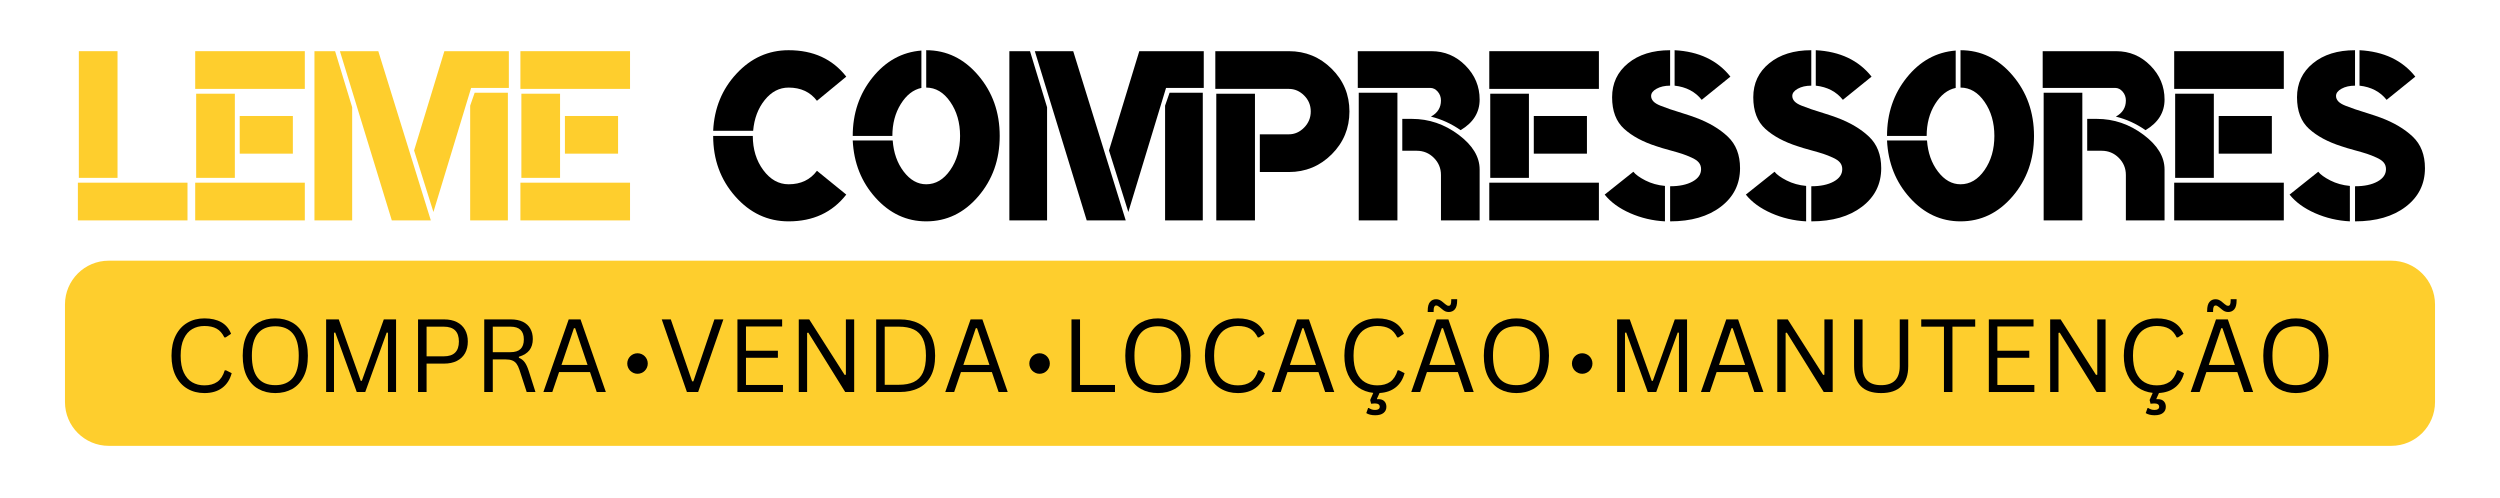 <svg xmlns="http://www.w3.org/2000/svg" xmlns:xlink="http://www.w3.org/1999/xlink" width="1080" zoomAndPan="magnify" viewBox="0 0 810 161.25" height="215" preserveAspectRatio="xMidYMid meet" version="1.0"><defs><g/><clipPath id="0286992a6a"><path d="M 21.051 84.461 L 788.949 84.461 L 788.949 144.453 L 21.051 144.453 Z M 21.051 84.461 " clip-rule="nonzero"/></clipPath><clipPath id="4fc4a55291"><path d="M 35.234 84.461 L 774.766 84.461 C 782.598 84.461 788.949 90.809 788.949 98.645 L 788.949 130.27 C 788.949 138.102 782.598 144.453 774.766 144.453 L 35.234 144.453 C 27.402 144.453 21.051 138.102 21.051 130.27 L 21.051 98.645 C 21.051 90.809 27.402 84.461 35.234 84.461 Z M 35.234 84.461 " clip-rule="nonzero"/></clipPath><clipPath id="78ffb3d291"><path d="M 203.23 114.457 L 209.879 114.457 L 209.879 121.105 L 203.23 121.105 Z M 203.23 114.457 " clip-rule="nonzero"/></clipPath><clipPath id="99b3247960"><path d="M 206.555 114.457 C 204.719 114.457 203.23 115.945 203.23 117.781 C 203.23 119.617 204.719 121.105 206.555 121.105 C 208.391 121.105 209.879 119.617 209.879 117.781 C 209.879 115.945 208.391 114.457 206.555 114.457 Z M 206.555 114.457 " clip-rule="nonzero"/></clipPath><clipPath id="f22aadde39"><path d="M 333.5 114.457 L 340.148 114.457 L 340.148 121.105 L 333.5 121.105 Z M 333.5 114.457 " clip-rule="nonzero"/></clipPath><clipPath id="714e191a5d"><path d="M 336.824 114.457 C 334.988 114.457 333.5 115.945 333.5 117.781 C 333.5 119.617 334.988 121.105 336.824 121.105 C 338.66 121.105 340.148 119.617 340.148 117.781 C 340.148 115.945 338.66 114.457 336.824 114.457 Z M 336.824 114.457 " clip-rule="nonzero"/></clipPath><clipPath id="925fdc19a8"><path d="M 509.309 114.457 L 515.957 114.457 L 515.957 121.105 L 509.309 121.105 Z M 509.309 114.457 " clip-rule="nonzero"/></clipPath><clipPath id="8c362715ed"><path d="M 512.633 114.457 C 510.797 114.457 509.309 115.945 509.309 117.781 C 509.309 119.617 510.797 121.105 512.633 121.105 C 514.469 121.105 515.957 119.617 515.957 117.781 C 515.957 115.945 514.469 114.457 512.633 114.457 Z M 512.633 114.457 " clip-rule="nonzero"/></clipPath></defs><g fill="#fece2d" fill-opacity="1"><g transform="translate(23.358, 71.409)"><g><path d="M 2.188 -13.781 L 2.188 -54.828 L 14.719 -54.828 L 14.719 -13.781 Z M 1.875 -12.219 L 37.391 -12.219 L 37.391 0 L 1.875 0 Z M 1.875 -12.219 "/></g></g></g><g fill="#fece2d" fill-opacity="1"><g transform="translate(61.37, 71.409)"><g><path d="M 2.188 -13.781 L 2.188 -41.047 L 14.719 -41.047 L 14.719 -13.781 Z M 16.297 -33.828 L 33.516 -33.828 L 33.516 -21.625 L 16.297 -21.625 Z M 1.875 -12.219 L 37.391 -12.219 L 37.391 0 L 1.875 0 Z M 1.875 -54.828 L 37.391 -54.828 L 37.391 -42.609 L 1.875 -42.609 Z M 1.875 -54.828 "/></g></g></g><g fill="#fece2d" fill-opacity="1"><g transform="translate(99.695, 71.409)"><g><path d="M 52.641 0 L 52.641 -37.172 L 54.094 -41.359 L 64.859 -41.359 L 64.859 0 Z M 22.875 -54.828 L 39.891 0 L 27.25 0 L 10.438 -54.828 Z M 2.188 0 L 2.188 -54.828 L 8.875 -54.828 L 14.406 -36.656 L 14.406 0 Z M 44.281 -54.828 L 65.172 -54.828 L 65.172 -42.922 L 52.953 -42.922 L 40.734 -2.719 L 34.469 -22.656 Z M 44.281 -54.828 "/></g></g></g><g fill="#fece2d" fill-opacity="1"><g transform="translate(166.739, 71.409)"><g><path d="M 2.188 -13.781 L 2.188 -41.047 L 14.719 -41.047 L 14.719 -13.781 Z M 16.297 -33.828 L 33.516 -33.828 L 33.516 -21.625 L 16.297 -21.625 Z M 1.875 -12.219 L 37.391 -12.219 L 37.391 0 L 1.875 0 Z M 1.875 -54.828 L 37.391 -54.828 L 37.391 -42.609 L 1.875 -42.609 Z M 1.875 -54.828 "/></g></g></g><g fill="#fece2d" fill-opacity="1"><g transform="translate(205.064, 71.409)"><g/></g></g><g fill="#000000" fill-opacity="1"><g transform="translate(230.128, 71.409)"><g><path d="M 13.781 -27.359 C 13.781 -23.047 14.91 -19.359 17.172 -16.297 C 19.441 -13.234 22.176 -11.703 25.375 -11.703 C 29.344 -11.703 32.406 -13.16 34.562 -16.078 L 44.062 -8.359 C 39.539 -2.578 33.312 0.312 25.375 0.312 C 18.625 0.312 12.863 -2.383 8.094 -7.781 C 3.32 -13.176 0.938 -19.703 0.938 -27.359 Z M 34.562 -38.75 C 32.406 -41.602 29.344 -43.031 25.375 -43.031 C 22.383 -43.031 19.805 -41.688 17.641 -39 C 15.484 -36.32 14.234 -33 13.891 -29.031 L 0.938 -29.031 C 1.289 -36.344 3.816 -42.52 8.516 -47.562 C 13.211 -52.613 18.832 -55.141 25.375 -55.141 C 33.383 -55.141 39.613 -52.285 44.062 -46.578 Z M 34.562 -38.75 "/></g></g></g><g fill="#000000" fill-opacity="1"><g transform="translate(275.345, 71.409)"><g><path d="M 23.188 -55.031 L 23.188 -42.922 C 20.539 -42.359 18.312 -40.613 16.5 -37.688 C 14.688 -34.77 13.781 -31.328 13.781 -27.359 L 0.938 -27.359 C 0.938 -34.672 3.078 -40.988 7.359 -46.312 C 11.641 -51.633 16.914 -54.539 23.188 -55.031 Z M 32.531 -16.297 C 34.656 -19.359 35.719 -23.047 35.719 -27.359 C 35.719 -31.672 34.656 -35.359 32.531 -38.422 C 30.406 -41.492 27.812 -43.031 24.75 -43.031 L 24.75 -55.141 C 31.363 -55.141 36.984 -52.422 41.609 -46.984 C 46.242 -41.555 48.562 -35.016 48.562 -27.359 C 48.562 -19.703 46.242 -13.176 41.609 -7.781 C 36.984 -2.383 31.363 0.312 24.75 0.312 C 18.414 0.312 12.953 -2.227 8.359 -7.312 C 3.766 -12.395 1.289 -18.594 0.938 -25.906 L 13.891 -25.906 C 14.172 -21.938 15.352 -18.578 17.438 -15.828 C 19.531 -13.078 21.969 -11.703 24.75 -11.703 C 27.812 -11.703 30.406 -13.234 32.531 -16.297 Z M 32.531 -16.297 "/></g></g></g><g fill="#000000" fill-opacity="1"><g transform="translate(324.845, 71.409)"><g><path d="M 52.641 0 L 52.641 -37.172 L 54.094 -41.359 L 64.859 -41.359 L 64.859 0 Z M 22.875 -54.828 L 39.891 0 L 27.25 0 L 10.438 -54.828 Z M 2.188 0 L 2.188 -54.828 L 8.875 -54.828 L 14.406 -36.656 L 14.406 0 Z M 44.281 -54.828 L 65.172 -54.828 L 65.172 -42.922 L 52.953 -42.922 L 40.734 -2.719 L 34.469 -22.656 Z M 44.281 -54.828 "/></g></g></g><g fill="#000000" fill-opacity="1"><g transform="translate(391.888, 71.409)"><g><path d="M 2.188 0 L 2.188 -41.047 L 14.719 -41.047 L 14.719 0 Z M 30.656 -30.078 C 32.082 -31.535 32.797 -33.273 32.797 -35.297 C 32.797 -37.316 32.082 -39.039 30.656 -40.469 C 29.227 -41.895 27.57 -42.609 25.688 -42.609 L 1.875 -42.609 L 1.875 -54.828 L 25.688 -54.828 C 31.113 -54.828 35.742 -52.926 39.578 -49.125 C 43.41 -45.332 45.328 -40.723 45.328 -35.297 C 45.328 -29.867 43.41 -25.238 39.578 -21.406 C 35.742 -17.582 31.113 -15.672 25.688 -15.672 L 16.297 -15.672 L 16.297 -27.891 L 25.688 -27.891 C 27.57 -27.891 29.227 -28.617 30.656 -30.078 Z M 30.656 -30.078 "/></g></g></g><g fill="#000000" fill-opacity="1"><g transform="translate(438.045, 71.409)"><g><path d="M 19.422 -32.891 C 24.922 -32.891 29.953 -31.18 34.516 -27.766 C 39.078 -24.359 41.359 -20.602 41.359 -16.5 L 41.359 0 L 28.828 0 L 28.828 -14.719 C 28.828 -16.883 28.062 -18.734 26.531 -20.266 C 25 -21.797 23.148 -22.562 20.984 -22.562 L 16.297 -22.562 L 16.297 -32.891 Z M 2.188 0 L 2.188 -41.359 L 14.719 -41.359 L 14.719 0 Z M 35.188 -29.234 C 32.195 -31.328 28.992 -32.789 25.578 -33.625 C 27.742 -34.812 28.828 -36.551 28.828 -38.844 C 28.828 -39.957 28.477 -40.914 27.781 -41.719 C 27.082 -42.52 26.281 -42.922 25.375 -42.922 L 1.875 -42.922 L 1.875 -54.828 L 25.688 -54.828 C 30.008 -54.828 33.703 -53.273 36.766 -50.172 C 39.828 -47.078 41.359 -43.406 41.359 -39.156 C 41.359 -34.977 39.301 -31.672 35.188 -29.234 Z M 35.188 -29.234 "/></g></g></g><g fill="#000000" fill-opacity="1"><g transform="translate(480.652, 71.409)"><g><path d="M 2.188 -13.781 L 2.188 -41.047 L 14.719 -41.047 L 14.719 -13.781 Z M 16.297 -33.828 L 33.516 -33.828 L 33.516 -21.625 L 16.297 -21.625 Z M 1.875 -12.219 L 37.391 -12.219 L 37.391 0 L 1.875 0 Z M 1.875 -54.828 L 37.391 -54.828 L 37.391 -42.609 L 1.875 -42.609 Z M 1.875 -54.828 "/></g></g></g><g fill="#000000" fill-opacity="1"><g transform="translate(518.977, 71.409)"><g><path d="M 22.141 -43.656 C 20.398 -43.656 18.938 -43.32 17.75 -42.656 C 16.57 -42 15.984 -41.219 15.984 -40.312 C 15.984 -39.688 16.223 -39.109 16.703 -38.578 C 17.191 -38.055 17.957 -37.586 19 -37.172 C 20.051 -36.754 21.098 -36.367 22.141 -36.016 C 23.18 -35.672 24.535 -35.238 26.203 -34.719 C 27.879 -34.195 29.273 -33.727 30.391 -33.312 C 34.703 -31.707 38.18 -29.648 40.828 -27.141 C 43.473 -24.641 44.797 -21.234 44.797 -16.922 C 44.797 -11.766 42.723 -7.602 38.578 -4.438 C 34.441 -1.27 28.961 0.312 22.141 0.312 L 22.141 -11.062 C 25.129 -11.062 27.547 -11.566 29.391 -12.578 C 31.242 -13.586 32.172 -14.93 32.172 -16.609 C 32.172 -17.441 31.926 -18.156 31.438 -18.75 C 30.945 -19.344 30.16 -19.879 29.078 -20.359 C 28.004 -20.848 26.992 -21.25 26.047 -21.562 C 25.109 -21.875 23.734 -22.273 21.922 -22.766 C 20.117 -23.254 18.727 -23.672 17.75 -24.016 C 13.363 -25.41 9.863 -27.289 7.25 -29.656 C 4.645 -32.02 3.344 -35.43 3.344 -39.891 C 3.344 -44.422 5.066 -48.094 8.516 -50.906 C 11.961 -53.727 16.504 -55.141 22.141 -55.141 Z M 20.469 -11.172 L 20.469 0.312 C 16.5 0.102 12.738 -0.781 9.188 -2.344 C 5.633 -3.914 2.883 -5.922 0.938 -8.359 L 10.234 -15.766 C 10.93 -14.859 12.234 -13.914 14.141 -12.938 C 16.055 -11.969 18.164 -11.379 20.469 -11.172 Z M 23.594 -43.656 L 23.594 -55.141 C 31.469 -54.723 37.492 -51.867 41.672 -46.578 L 32.375 -39.062 C 30.281 -41.707 27.352 -43.238 23.594 -43.656 Z M 23.594 -43.656 "/></g></g></g><g fill="#000000" fill-opacity="1"><g transform="translate(564.717, 71.409)"><g><path d="M 22.141 -43.656 C 20.398 -43.656 18.938 -43.32 17.75 -42.656 C 16.57 -42 15.984 -41.219 15.984 -40.312 C 15.984 -39.688 16.223 -39.109 16.703 -38.578 C 17.191 -38.055 17.957 -37.586 19 -37.172 C 20.051 -36.754 21.098 -36.367 22.141 -36.016 C 23.18 -35.672 24.535 -35.238 26.203 -34.719 C 27.879 -34.195 29.273 -33.727 30.391 -33.312 C 34.703 -31.707 38.18 -29.648 40.828 -27.141 C 43.473 -24.641 44.797 -21.234 44.797 -16.922 C 44.797 -11.766 42.723 -7.602 38.578 -4.438 C 34.441 -1.27 28.961 0.312 22.141 0.312 L 22.141 -11.062 C 25.129 -11.062 27.547 -11.566 29.391 -12.578 C 31.242 -13.586 32.172 -14.93 32.172 -16.609 C 32.172 -17.441 31.926 -18.156 31.438 -18.75 C 30.945 -19.344 30.16 -19.879 29.078 -20.359 C 28.004 -20.848 26.992 -21.25 26.047 -21.562 C 25.109 -21.875 23.734 -22.273 21.922 -22.766 C 20.117 -23.254 18.727 -23.672 17.75 -24.016 C 13.363 -25.41 9.863 -27.289 7.25 -29.656 C 4.645 -32.02 3.344 -35.43 3.344 -39.891 C 3.344 -44.422 5.066 -48.094 8.516 -50.906 C 11.961 -53.727 16.504 -55.141 22.141 -55.141 Z M 20.469 -11.172 L 20.469 0.312 C 16.5 0.102 12.738 -0.781 9.188 -2.344 C 5.633 -3.914 2.883 -5.922 0.938 -8.359 L 10.234 -15.766 C 10.93 -14.859 12.234 -13.914 14.141 -12.938 C 16.055 -11.969 18.164 -11.379 20.469 -11.172 Z M 23.594 -43.656 L 23.594 -55.141 C 31.469 -54.723 37.492 -51.867 41.672 -46.578 L 32.375 -39.062 C 30.281 -41.707 27.352 -43.238 23.594 -43.656 Z M 23.594 -43.656 "/></g></g></g><g fill="#000000" fill-opacity="1"><g transform="translate(610.457, 71.409)"><g><path d="M 23.188 -55.031 L 23.188 -42.922 C 20.539 -42.359 18.312 -40.613 16.5 -37.688 C 14.688 -34.77 13.781 -31.328 13.781 -27.359 L 0.938 -27.359 C 0.938 -34.672 3.078 -40.988 7.359 -46.312 C 11.641 -51.633 16.914 -54.539 23.188 -55.031 Z M 32.531 -16.297 C 34.656 -19.359 35.719 -23.047 35.719 -27.359 C 35.719 -31.672 34.656 -35.359 32.531 -38.422 C 30.406 -41.492 27.812 -43.031 24.75 -43.031 L 24.75 -55.141 C 31.363 -55.141 36.984 -52.422 41.609 -46.984 C 46.242 -41.555 48.562 -35.016 48.562 -27.359 C 48.562 -19.703 46.242 -13.176 41.609 -7.781 C 36.984 -2.383 31.363 0.312 24.75 0.312 C 18.414 0.312 12.953 -2.227 8.359 -7.312 C 3.766 -12.395 1.289 -18.594 0.938 -25.906 L 13.891 -25.906 C 14.172 -21.938 15.352 -18.578 17.438 -15.828 C 19.531 -13.078 21.969 -11.703 24.75 -11.703 C 27.812 -11.703 30.406 -13.234 32.531 -16.297 Z M 32.531 -16.297 "/></g></g></g><g fill="#000000" fill-opacity="1"><g transform="translate(659.956, 71.409)"><g><path d="M 19.422 -32.891 C 24.922 -32.891 29.953 -31.18 34.516 -27.766 C 39.078 -24.359 41.359 -20.602 41.359 -16.5 L 41.359 0 L 28.828 0 L 28.828 -14.719 C 28.828 -16.883 28.062 -18.734 26.531 -20.266 C 25 -21.797 23.148 -22.562 20.984 -22.562 L 16.297 -22.562 L 16.297 -32.891 Z M 2.188 0 L 2.188 -41.359 L 14.719 -41.359 L 14.719 0 Z M 35.188 -29.234 C 32.195 -31.328 28.992 -32.789 25.578 -33.625 C 27.742 -34.812 28.828 -36.551 28.828 -38.844 C 28.828 -39.957 28.477 -40.914 27.781 -41.719 C 27.082 -42.52 26.281 -42.922 25.375 -42.922 L 1.875 -42.922 L 1.875 -54.828 L 25.688 -54.828 C 30.008 -54.828 33.703 -53.273 36.766 -50.172 C 39.828 -47.078 41.359 -43.406 41.359 -39.156 C 41.359 -34.977 39.301 -31.672 35.188 -29.234 Z M 35.188 -29.234 "/></g></g></g><g fill="#000000" fill-opacity="1"><g transform="translate(702.563, 71.409)"><g><path d="M 2.188 -13.781 L 2.188 -41.047 L 14.719 -41.047 L 14.719 -13.781 Z M 16.297 -33.828 L 33.516 -33.828 L 33.516 -21.625 L 16.297 -21.625 Z M 1.875 -12.219 L 37.391 -12.219 L 37.391 0 L 1.875 0 Z M 1.875 -54.828 L 37.391 -54.828 L 37.391 -42.609 L 1.875 -42.609 Z M 1.875 -54.828 "/></g></g></g><g fill="#000000" fill-opacity="1"><g transform="translate(740.888, 71.409)"><g><path d="M 22.141 -43.656 C 20.398 -43.656 18.938 -43.32 17.75 -42.656 C 16.57 -42 15.984 -41.219 15.984 -40.312 C 15.984 -39.688 16.223 -39.109 16.703 -38.578 C 17.191 -38.055 17.957 -37.586 19 -37.172 C 20.051 -36.754 21.098 -36.367 22.141 -36.016 C 23.18 -35.672 24.535 -35.238 26.203 -34.719 C 27.879 -34.195 29.273 -33.727 30.391 -33.312 C 34.703 -31.707 38.18 -29.648 40.828 -27.141 C 43.473 -24.641 44.797 -21.234 44.797 -16.922 C 44.797 -11.766 42.723 -7.602 38.578 -4.438 C 34.441 -1.27 28.961 0.312 22.141 0.312 L 22.141 -11.062 C 25.129 -11.062 27.547 -11.566 29.391 -12.578 C 31.242 -13.586 32.172 -14.93 32.172 -16.609 C 32.172 -17.441 31.926 -18.156 31.438 -18.75 C 30.945 -19.344 30.16 -19.879 29.078 -20.359 C 28.004 -20.848 26.992 -21.25 26.047 -21.562 C 25.109 -21.875 23.734 -22.273 21.922 -22.766 C 20.117 -23.254 18.727 -23.672 17.75 -24.016 C 13.363 -25.41 9.863 -27.289 7.25 -29.656 C 4.645 -32.02 3.344 -35.43 3.344 -39.891 C 3.344 -44.422 5.066 -48.094 8.516 -50.906 C 11.961 -53.727 16.504 -55.141 22.141 -55.141 Z M 20.469 -11.172 L 20.469 0.312 C 16.5 0.102 12.738 -0.781 9.188 -2.344 C 5.633 -3.914 2.883 -5.922 0.938 -8.359 L 10.234 -15.766 C 10.93 -14.859 12.234 -13.914 14.141 -12.938 C 16.055 -11.969 18.164 -11.379 20.469 -11.172 Z M 23.594 -43.656 L 23.594 -55.141 C 31.469 -54.723 37.492 -51.867 41.672 -46.578 L 32.375 -39.062 C 30.281 -41.707 27.352 -43.238 23.594 -43.656 Z M 23.594 -43.656 "/></g></g></g><g clip-path="url(#0286992a6a)"><g clip-path="url(#4fc4a55291)"><path fill="#fece2d" d="M 21.051 84.461 L 788.949 84.461 L 788.949 144.453 L 21.051 144.453 Z M 21.051 84.461 " fill-opacity="1" fill-rule="nonzero"/></g></g><g fill="#000000" fill-opacity="1"><g transform="translate(53.223, 127.012)"><g><path d="M 13 0.344 C 10.938 0.344 9.098 -0.129 7.484 -1.078 C 5.879 -2.023 4.617 -3.406 3.703 -5.219 C 2.797 -7.039 2.344 -9.223 2.344 -11.766 C 2.344 -14.305 2.797 -16.484 3.703 -18.297 C 4.617 -20.117 5.879 -21.5 7.484 -22.438 C 9.098 -23.383 10.938 -23.859 13 -23.859 C 15.195 -23.859 17.023 -23.441 18.484 -22.609 C 19.941 -21.785 20.992 -20.535 21.641 -18.859 L 19.875 -17.688 L 19.469 -17.688 C 18.82 -19.02 17.984 -19.969 16.953 -20.531 C 15.93 -21.102 14.613 -21.391 13 -21.391 C 11.52 -21.391 10.207 -21.055 9.062 -20.391 C 7.914 -19.734 7.004 -18.688 6.328 -17.25 C 5.648 -15.82 5.312 -13.992 5.312 -11.766 C 5.312 -9.535 5.648 -7.707 6.328 -6.281 C 7.004 -4.852 7.914 -3.805 9.062 -3.141 C 10.207 -2.484 11.52 -2.156 13 -2.156 C 14.707 -2.156 16.102 -2.535 17.188 -3.297 C 18.27 -4.066 19.07 -5.312 19.594 -7.031 L 20 -7.031 L 21.844 -6.109 C 21.289 -4.035 20.258 -2.441 18.75 -1.328 C 17.25 -0.211 15.332 0.344 13 0.344 Z M 13 0.344 "/></g></g></g><g fill="#000000" fill-opacity="1"><g transform="translate(76.296, 127.012)"><g><path d="M 12.906 0.344 C 10.863 0.344 9.047 -0.094 7.453 -0.969 C 5.867 -1.852 4.617 -3.195 3.703 -5 C 2.797 -6.812 2.344 -9.066 2.344 -11.766 C 2.344 -14.453 2.797 -16.695 3.703 -18.5 C 4.617 -20.312 5.867 -21.656 7.453 -22.531 C 9.047 -23.414 10.863 -23.859 12.906 -23.859 C 14.945 -23.859 16.758 -23.414 18.344 -22.531 C 19.926 -21.656 21.172 -20.312 22.078 -18.5 C 22.992 -16.695 23.453 -14.453 23.453 -11.766 C 23.453 -9.066 22.992 -6.812 22.078 -5 C 21.172 -3.195 19.926 -1.852 18.344 -0.969 C 16.758 -0.094 14.945 0.344 12.906 0.344 Z M 12.906 -2.219 C 15.352 -2.219 17.227 -2.984 18.531 -4.516 C 19.844 -6.047 20.5 -8.461 20.5 -11.766 C 20.5 -15.066 19.844 -17.477 18.531 -19 C 17.227 -20.531 15.352 -21.297 12.906 -21.297 C 7.844 -21.297 5.312 -18.117 5.312 -11.766 C 5.312 -5.398 7.844 -2.219 12.906 -2.219 Z M 12.906 -2.219 "/></g></g></g><g fill="#000000" fill-opacity="1"><g transform="translate(102.104, 127.012)"><g><path d="M 6.109 0 L 3.562 0 L 3.562 -23.531 L 7.656 -23.531 L 14.781 -3.609 L 15.125 -3.609 L 22.25 -23.531 L 26.219 -23.531 L 26.219 0 L 23.594 0 L 23.594 -19.203 L 23.188 -19.266 L 16.234 0 L 13.484 0 L 6.516 -19.266 L 6.109 -19.203 Z M 6.109 0 "/></g></g></g><g fill="#000000" fill-opacity="1"><g transform="translate(131.886, 127.012)"><g><path d="M 11.969 -23.531 C 13.594 -23.531 14.984 -23.238 16.141 -22.656 C 17.297 -22.07 18.176 -21.238 18.781 -20.156 C 19.383 -19.082 19.688 -17.816 19.688 -16.359 C 19.688 -14.898 19.383 -13.633 18.781 -12.562 C 18.176 -11.488 17.297 -10.66 16.141 -10.078 C 14.984 -9.492 13.594 -9.203 11.969 -9.203 L 6.328 -9.203 L 6.328 0 L 3.562 0 L 3.562 -23.531 Z M 11.891 -11.562 C 15.16 -11.562 16.797 -13.16 16.797 -16.359 C 16.797 -19.566 15.16 -21.172 11.891 -21.172 L 6.328 -21.172 L 6.328 -11.562 Z M 11.891 -11.562 "/></g></g></g><g fill="#000000" fill-opacity="1"><g transform="translate(153.334, 127.012)"><g><path d="M 3.562 0 L 3.562 -23.531 L 12.094 -23.531 C 13.676 -23.531 15.004 -23.27 16.078 -22.75 C 17.148 -22.227 17.953 -21.488 18.484 -20.531 C 19.023 -19.582 19.297 -18.461 19.297 -17.172 C 19.297 -15.711 18.93 -14.504 18.203 -13.547 C 17.473 -12.598 16.332 -11.891 14.781 -11.422 L 14.781 -11.094 C 15.539 -10.789 16.16 -10.316 16.641 -9.672 C 17.129 -9.023 17.578 -8.066 17.984 -6.797 L 20.156 0 L 17.312 0 L 14.969 -7.188 C 14.688 -8.039 14.363 -8.707 14 -9.188 C 13.633 -9.664 13.172 -10.016 12.609 -10.234 C 12.055 -10.453 11.348 -10.562 10.484 -10.562 L 6.328 -10.562 L 6.328 0 Z M 12.031 -12.906 C 13.5 -12.906 14.594 -13.242 15.312 -13.922 C 16.031 -14.609 16.391 -15.648 16.391 -17.047 C 16.391 -18.43 16.031 -19.461 15.312 -20.141 C 14.594 -20.828 13.5 -21.172 12.031 -21.172 L 6.328 -21.172 L 6.328 -12.906 Z M 12.031 -12.906 "/></g></g></g><g fill="#000000" fill-opacity="1"><g transform="translate(175.12, 127.012)"><g><path d="M 21.172 0 L 18.219 0 L 16.047 -6.453 L 6.016 -6.453 L 3.828 0 L 0.938 0 L 9.141 -23.531 L 12.969 -23.531 Z M 10.828 -20.672 L 6.797 -8.766 L 15.25 -8.766 L 11.234 -20.672 Z M 10.828 -20.672 "/></g></g></g><g fill="#000000" fill-opacity="1"><g transform="translate(197.233, 127.012)"><g/></g></g><g fill="#000000" fill-opacity="1"><g transform="translate(205.31, 127.012)"><g/></g></g><g fill="#000000" fill-opacity="1"><g transform="translate(213.388, 127.012)"><g><path d="M 12.812 0 L 9.172 0 L 1.016 -23.531 L 3.953 -23.531 L 10.859 -3.453 L 11.266 -3.453 L 18.078 -23.531 L 20.984 -23.531 Z M 12.812 0 "/></g></g></g><g fill="#000000" fill-opacity="1"><g transform="translate(235.367, 127.012)"><g><path d="M 6.328 -11.094 L 6.328 -2.281 L 18.312 -2.281 L 18.312 0 L 3.562 0 L 3.562 -23.531 L 18.047 -23.531 L 18.047 -21.234 L 6.328 -21.234 L 6.328 -13.375 L 16.672 -13.375 L 16.672 -11.094 Z M 6.328 -11.094 "/></g></g></g><g fill="#000000" fill-opacity="1"><g transform="translate(255.238, 127.012)"><g><path d="M 6.266 0 L 3.562 0 L 3.562 -23.531 L 6.953 -23.531 L 18.422 -5.547 L 18.828 -5.609 L 18.828 -23.531 L 21.516 -23.531 L 21.516 0 L 18.609 0 L 6.656 -19.234 L 6.266 -19.156 Z M 6.266 0 "/></g></g></g><g fill="#000000" fill-opacity="1"><g transform="translate(280.322, 127.012)"><g><path d="M 11.172 -23.531 C 13.547 -23.531 15.586 -23.102 17.297 -22.25 C 19.016 -21.395 20.336 -20.094 21.266 -18.344 C 22.191 -16.594 22.656 -14.398 22.656 -11.766 C 22.656 -9.117 22.191 -6.922 21.266 -5.172 C 20.336 -3.43 19.016 -2.133 17.297 -1.281 C 15.586 -0.426 13.547 0 11.172 0 L 3.562 0 L 3.562 -23.531 Z M 10.891 -2.344 C 12.859 -2.344 14.484 -2.648 15.766 -3.266 C 17.055 -3.879 18.031 -4.875 18.688 -6.25 C 19.352 -7.633 19.688 -9.473 19.688 -11.766 C 19.688 -14.055 19.352 -15.891 18.688 -17.266 C 18.031 -18.648 17.055 -19.645 15.766 -20.25 C 14.484 -20.863 12.859 -21.172 10.891 -21.172 L 6.328 -21.172 L 6.328 -2.344 Z M 10.891 -2.344 "/></g></g></g><g fill="#000000" fill-opacity="1"><g transform="translate(305.326, 127.012)"><g><path d="M 21.172 0 L 18.219 0 L 16.047 -6.453 L 6.016 -6.453 L 3.828 0 L 0.938 0 L 9.141 -23.531 L 12.969 -23.531 Z M 10.828 -20.672 L 6.797 -8.766 L 15.25 -8.766 L 11.234 -20.672 Z M 10.828 -20.672 "/></g></g></g><g fill="#000000" fill-opacity="1"><g transform="translate(327.443, 127.012)"><g/></g></g><g fill="#000000" fill-opacity="1"><g transform="translate(335.52, 127.012)"><g/></g></g><g fill="#000000" fill-opacity="1"><g transform="translate(343.599, 127.012)"><g><path d="M 6.328 -23.531 L 6.328 -2.281 L 17.656 -2.281 L 17.656 0 L 3.562 0 L 3.562 -23.531 Z M 6.328 -23.531 "/></g></g></g><g fill="#000000" fill-opacity="1"><g transform="translate(362.247, 127.012)"><g><path d="M 12.906 0.344 C 10.863 0.344 9.047 -0.094 7.453 -0.969 C 5.867 -1.852 4.617 -3.195 3.703 -5 C 2.797 -6.812 2.344 -9.066 2.344 -11.766 C 2.344 -14.453 2.797 -16.695 3.703 -18.5 C 4.617 -20.312 5.867 -21.656 7.453 -22.531 C 9.047 -23.414 10.863 -23.859 12.906 -23.859 C 14.945 -23.859 16.758 -23.414 18.344 -22.531 C 19.926 -21.656 21.172 -20.312 22.078 -18.5 C 22.992 -16.695 23.453 -14.453 23.453 -11.766 C 23.453 -9.066 22.992 -6.812 22.078 -5 C 21.172 -3.195 19.926 -1.852 18.344 -0.969 C 16.758 -0.094 14.945 0.344 12.906 0.344 Z M 12.906 -2.219 C 15.352 -2.219 17.227 -2.984 18.531 -4.516 C 19.844 -6.047 20.5 -8.461 20.5 -11.766 C 20.5 -15.066 19.844 -17.477 18.531 -19 C 17.227 -20.531 15.352 -21.297 12.906 -21.297 C 7.844 -21.297 5.312 -18.117 5.312 -11.766 C 5.312 -5.398 7.844 -2.219 12.906 -2.219 Z M 12.906 -2.219 "/></g></g></g><g fill="#000000" fill-opacity="1"><g transform="translate(388.055, 127.012)"><g><path d="M 13 0.344 C 10.938 0.344 9.098 -0.129 7.484 -1.078 C 5.879 -2.023 4.617 -3.406 3.703 -5.219 C 2.797 -7.039 2.344 -9.223 2.344 -11.766 C 2.344 -14.305 2.797 -16.484 3.703 -18.297 C 4.617 -20.117 5.879 -21.5 7.484 -22.438 C 9.098 -23.383 10.938 -23.859 13 -23.859 C 15.195 -23.859 17.023 -23.441 18.484 -22.609 C 19.941 -21.785 20.992 -20.535 21.641 -18.859 L 19.875 -17.688 L 19.469 -17.688 C 18.82 -19.02 17.984 -19.969 16.953 -20.531 C 15.93 -21.102 14.613 -21.391 13 -21.391 C 11.52 -21.391 10.207 -21.055 9.062 -20.391 C 7.914 -19.734 7.004 -18.688 6.328 -17.25 C 5.648 -15.82 5.312 -13.992 5.312 -11.766 C 5.312 -9.535 5.648 -7.707 6.328 -6.281 C 7.004 -4.852 7.914 -3.805 9.062 -3.141 C 10.207 -2.484 11.52 -2.156 13 -2.156 C 14.707 -2.156 16.102 -2.535 17.188 -3.297 C 18.27 -4.066 19.07 -5.312 19.594 -7.031 L 20 -7.031 L 21.844 -6.109 C 21.289 -4.035 20.258 -2.441 18.75 -1.328 C 17.25 -0.211 15.332 0.344 13 0.344 Z M 13 0.344 "/></g></g></g><g fill="#000000" fill-opacity="1"><g transform="translate(411.128, 127.012)"><g><path d="M 21.172 0 L 18.219 0 L 16.047 -6.453 L 6.016 -6.453 L 3.828 0 L 0.938 0 L 9.141 -23.531 L 12.969 -23.531 Z M 10.828 -20.672 L 6.797 -8.766 L 15.25 -8.766 L 11.234 -20.672 Z M 10.828 -20.672 "/></g></g></g><g fill="#000000" fill-opacity="1"><g transform="translate(433.236, 127.012)"><g><path d="M 21.844 -6.109 C 21.32 -4.148 20.367 -2.617 18.984 -1.516 C 17.609 -0.41 15.859 0.203 13.734 0.328 L 12.891 2.188 L 12.953 2.344 C 13.078 2.32 13.223 2.312 13.391 2.312 C 14.203 2.312 14.832 2.535 15.281 2.984 C 15.727 3.441 15.953 4.039 15.953 4.781 C 15.953 5.625 15.645 6.289 15.031 6.781 C 14.426 7.281 13.52 7.531 12.312 7.531 C 11.719 7.531 11.172 7.469 10.672 7.344 C 10.18 7.219 9.77 7.047 9.438 6.828 L 10.031 5.188 L 10.266 5.188 C 10.586 5.395 10.898 5.551 11.203 5.656 C 11.516 5.758 11.883 5.812 12.312 5.812 C 12.789 5.812 13.156 5.723 13.406 5.547 C 13.664 5.367 13.797 5.113 13.797 4.781 C 13.797 4.062 13.258 3.703 12.188 3.703 C 11.914 3.703 11.52 3.734 11 3.797 L 10.703 2.594 L 11.703 0.281 C 9.867 0.082 8.242 -0.516 6.828 -1.516 C 5.422 -2.516 4.32 -3.879 3.531 -5.609 C 2.738 -7.348 2.344 -9.398 2.344 -11.766 C 2.344 -14.305 2.797 -16.484 3.703 -18.297 C 4.617 -20.117 5.879 -21.5 7.484 -22.438 C 9.098 -23.383 10.938 -23.859 13 -23.859 C 15.195 -23.859 17.023 -23.441 18.484 -22.609 C 19.941 -21.785 20.992 -20.535 21.641 -18.859 L 19.875 -17.688 L 19.469 -17.688 C 18.82 -19.02 17.984 -19.969 16.953 -20.531 C 15.93 -21.102 14.613 -21.391 13 -21.391 C 11.52 -21.391 10.207 -21.055 9.062 -20.391 C 7.914 -19.734 7.004 -18.688 6.328 -17.25 C 5.648 -15.82 5.312 -13.992 5.312 -11.766 C 5.312 -9.535 5.648 -7.707 6.328 -6.281 C 7.004 -4.852 7.914 -3.805 9.062 -3.141 C 10.207 -2.484 11.52 -2.156 13 -2.156 C 14.707 -2.156 16.102 -2.535 17.188 -3.297 C 18.27 -4.066 19.07 -5.312 19.594 -7.031 L 20 -7.031 Z M 21.844 -6.109 "/></g></g></g><g fill="#000000" fill-opacity="1"><g transform="translate(456.309, 127.012)"><g><path d="M 21.172 0 L 18.219 0 L 16.047 -6.453 L 6.016 -6.453 L 3.828 0 L 0.938 0 L 9.141 -23.531 L 12.969 -23.531 Z M 10.828 -20.672 L 6.797 -8.766 L 15.25 -8.766 L 11.234 -20.672 Z M 6.266 -26.297 C 6.266 -27.617 6.516 -28.578 7.016 -29.172 C 7.516 -29.766 8.172 -30.062 8.984 -30.062 C 9.379 -30.062 9.742 -29.988 10.078 -29.844 C 10.41 -29.695 10.766 -29.461 11.141 -29.141 L 11.953 -28.469 C 12.211 -28.258 12.414 -28.117 12.562 -28.047 C 12.707 -27.973 12.883 -27.938 13.094 -27.938 C 13.352 -27.938 13.551 -28.066 13.688 -28.328 C 13.82 -28.598 13.891 -29.051 13.891 -29.688 L 13.891 -30.062 L 15.812 -30.062 L 15.812 -29.688 C 15.812 -28.344 15.562 -27.379 15.062 -26.797 C 14.562 -26.211 13.906 -25.922 13.094 -25.922 C 12.695 -25.922 12.332 -25.988 12 -26.125 C 11.664 -26.27 11.312 -26.504 10.938 -26.828 L 10.125 -27.5 C 9.875 -27.695 9.672 -27.832 9.516 -27.906 C 9.367 -27.988 9.191 -28.031 8.984 -28.031 C 8.734 -28.031 8.535 -27.895 8.391 -27.625 C 8.254 -27.363 8.188 -26.922 8.188 -26.297 L 8.188 -25.922 L 6.266 -25.922 Z M 6.266 -26.297 "/></g></g></g><g fill="#000000" fill-opacity="1"><g transform="translate(478.416, 127.012)"><g><path d="M 12.906 0.344 C 10.863 0.344 9.047 -0.094 7.453 -0.969 C 5.867 -1.852 4.617 -3.195 3.703 -5 C 2.797 -6.812 2.344 -9.066 2.344 -11.766 C 2.344 -14.453 2.797 -16.695 3.703 -18.5 C 4.617 -20.312 5.867 -21.656 7.453 -22.531 C 9.047 -23.414 10.863 -23.859 12.906 -23.859 C 14.945 -23.859 16.758 -23.414 18.344 -22.531 C 19.926 -21.656 21.172 -20.312 22.078 -18.5 C 22.992 -16.695 23.453 -14.453 23.453 -11.766 C 23.453 -9.066 22.992 -6.812 22.078 -5 C 21.172 -3.195 19.926 -1.852 18.344 -0.969 C 16.758 -0.094 14.945 0.344 12.906 0.344 Z M 12.906 -2.219 C 15.352 -2.219 17.227 -2.984 18.531 -4.516 C 19.844 -6.047 20.5 -8.461 20.5 -11.766 C 20.5 -15.066 19.844 -17.477 18.531 -19 C 17.227 -20.531 15.352 -21.297 12.906 -21.297 C 7.844 -21.297 5.312 -18.117 5.312 -11.766 C 5.312 -5.398 7.844 -2.219 12.906 -2.219 Z M 12.906 -2.219 "/></g></g></g><g fill="#000000" fill-opacity="1"><g transform="translate(504.23, 127.012)"><g/></g></g><g fill="#000000" fill-opacity="1"><g transform="translate(512.308, 127.012)"><g/></g></g><g fill="#000000" fill-opacity="1"><g transform="translate(520.386, 127.012)"><g><path d="M 6.109 0 L 3.562 0 L 3.562 -23.531 L 7.656 -23.531 L 14.781 -3.609 L 15.125 -3.609 L 22.25 -23.531 L 26.219 -23.531 L 26.219 0 L 23.594 0 L 23.594 -19.203 L 23.188 -19.266 L 16.234 0 L 13.484 0 L 6.516 -19.266 L 6.109 -19.203 Z M 6.109 0 "/></g></g></g><g fill="#000000" fill-opacity="1"><g transform="translate(550.168, 127.012)"><g><path d="M 21.172 0 L 18.219 0 L 16.047 -6.453 L 6.016 -6.453 L 3.828 0 L 0.938 0 L 9.141 -23.531 L 12.969 -23.531 Z M 10.828 -20.672 L 6.797 -8.766 L 15.25 -8.766 L 11.234 -20.672 Z M 10.828 -20.672 "/></g></g></g><g fill="#000000" fill-opacity="1"><g transform="translate(572.276, 127.012)"><g><path d="M 6.266 0 L 3.562 0 L 3.562 -23.531 L 6.953 -23.531 L 18.422 -5.547 L 18.828 -5.609 L 18.828 -23.531 L 21.516 -23.531 L 21.516 0 L 18.609 0 L 6.656 -19.234 L 6.266 -19.156 Z M 6.266 0 "/></g></g></g><g fill="#000000" fill-opacity="1"><g transform="translate(597.36, 127.012)"><g><path d="M 12.125 0.344 C 9.238 0.344 7.055 -0.391 5.578 -1.859 C 4.098 -3.328 3.359 -5.492 3.359 -8.359 L 3.359 -23.531 L 6.109 -23.531 L 6.109 -8.406 C 6.109 -6.344 6.602 -4.797 7.594 -3.766 C 8.594 -2.734 10.102 -2.219 12.125 -2.219 C 16.145 -2.219 18.156 -4.281 18.156 -8.406 L 18.156 -23.531 L 20.906 -23.531 L 20.906 -8.359 C 20.906 -5.492 20.16 -3.328 18.672 -1.859 C 17.191 -0.391 15.008 0.344 12.125 0.344 Z M 12.125 0.344 "/></g></g></g><g fill="#000000" fill-opacity="1"><g transform="translate(621.608, 127.012)"><g><path d="M 18.359 -23.531 L 18.359 -21.172 L 10.984 -21.172 L 10.984 0 L 8.234 0 L 8.234 -21.172 L 0.875 -21.172 L 0.875 -23.531 Z M 18.359 -23.531 "/></g></g></g><g fill="#000000" fill-opacity="1"><g transform="translate(640.819, 127.012)"><g><path d="M 6.328 -11.094 L 6.328 -2.281 L 18.312 -2.281 L 18.312 0 L 3.562 0 L 3.562 -23.531 L 18.047 -23.531 L 18.047 -21.234 L 6.328 -21.234 L 6.328 -13.375 L 16.672 -13.375 L 16.672 -11.094 Z M 6.328 -11.094 "/></g></g></g><g fill="#000000" fill-opacity="1"><g transform="translate(660.69, 127.012)"><g><path d="M 6.266 0 L 3.562 0 L 3.562 -23.531 L 6.953 -23.531 L 18.422 -5.547 L 18.828 -5.609 L 18.828 -23.531 L 21.516 -23.531 L 21.516 0 L 18.609 0 L 6.656 -19.234 L 6.266 -19.156 Z M 6.266 0 "/></g></g></g><g fill="#000000" fill-opacity="1"><g transform="translate(685.774, 127.012)"><g><path d="M 21.844 -6.109 C 21.32 -4.148 20.367 -2.617 18.984 -1.516 C 17.609 -0.41 15.859 0.203 13.734 0.328 L 12.891 2.188 L 12.953 2.344 C 13.078 2.32 13.223 2.312 13.391 2.312 C 14.203 2.312 14.832 2.535 15.281 2.984 C 15.727 3.441 15.953 4.039 15.953 4.781 C 15.953 5.625 15.645 6.289 15.031 6.781 C 14.426 7.281 13.52 7.531 12.312 7.531 C 11.719 7.531 11.172 7.469 10.672 7.344 C 10.18 7.219 9.77 7.047 9.438 6.828 L 10.031 5.188 L 10.266 5.188 C 10.586 5.395 10.898 5.551 11.203 5.656 C 11.516 5.758 11.883 5.812 12.312 5.812 C 12.789 5.812 13.156 5.723 13.406 5.547 C 13.664 5.367 13.797 5.113 13.797 4.781 C 13.797 4.062 13.258 3.703 12.188 3.703 C 11.914 3.703 11.52 3.734 11 3.797 L 10.703 2.594 L 11.703 0.281 C 9.867 0.082 8.242 -0.516 6.828 -1.516 C 5.422 -2.516 4.32 -3.879 3.531 -5.609 C 2.738 -7.348 2.344 -9.398 2.344 -11.766 C 2.344 -14.305 2.797 -16.484 3.703 -18.297 C 4.617 -20.117 5.879 -21.5 7.484 -22.438 C 9.098 -23.383 10.938 -23.859 13 -23.859 C 15.195 -23.859 17.023 -23.441 18.484 -22.609 C 19.941 -21.785 20.992 -20.535 21.641 -18.859 L 19.875 -17.688 L 19.469 -17.688 C 18.82 -19.02 17.984 -19.969 16.953 -20.531 C 15.93 -21.102 14.613 -21.391 13 -21.391 C 11.52 -21.391 10.207 -21.055 9.062 -20.391 C 7.914 -19.734 7.004 -18.688 6.328 -17.25 C 5.648 -15.82 5.312 -13.992 5.312 -11.766 C 5.312 -9.535 5.648 -7.707 6.328 -6.281 C 7.004 -4.852 7.914 -3.805 9.062 -3.141 C 10.207 -2.484 11.52 -2.156 13 -2.156 C 14.707 -2.156 16.102 -2.535 17.188 -3.297 C 18.27 -4.066 19.07 -5.312 19.594 -7.031 L 20 -7.031 Z M 21.844 -6.109 "/></g></g></g><g fill="#000000" fill-opacity="1"><g transform="translate(708.847, 127.012)"><g><path d="M 21.172 0 L 18.219 0 L 16.047 -6.453 L 6.016 -6.453 L 3.828 0 L 0.938 0 L 9.141 -23.531 L 12.969 -23.531 Z M 10.828 -20.672 L 6.797 -8.766 L 15.25 -8.766 L 11.234 -20.672 Z M 6.266 -26.297 C 6.266 -27.617 6.516 -28.578 7.016 -29.172 C 7.516 -29.766 8.172 -30.062 8.984 -30.062 C 9.379 -30.062 9.742 -29.988 10.078 -29.844 C 10.41 -29.695 10.766 -29.461 11.141 -29.141 L 11.953 -28.469 C 12.211 -28.258 12.414 -28.117 12.562 -28.047 C 12.707 -27.973 12.883 -27.938 13.094 -27.938 C 13.352 -27.938 13.551 -28.066 13.688 -28.328 C 13.82 -28.598 13.891 -29.051 13.891 -29.688 L 13.891 -30.062 L 15.812 -30.062 L 15.812 -29.688 C 15.812 -28.344 15.562 -27.379 15.062 -26.797 C 14.562 -26.211 13.906 -25.922 13.094 -25.922 C 12.695 -25.922 12.332 -25.988 12 -26.125 C 11.664 -26.27 11.312 -26.504 10.938 -26.828 L 10.125 -27.5 C 9.875 -27.695 9.672 -27.832 9.516 -27.906 C 9.367 -27.988 9.191 -28.031 8.984 -28.031 C 8.734 -28.031 8.535 -27.895 8.391 -27.625 C 8.254 -27.363 8.188 -26.922 8.188 -26.297 L 8.188 -25.922 L 6.266 -25.922 Z M 6.266 -26.297 "/></g></g></g><g fill="#000000" fill-opacity="1"><g transform="translate(730.955, 127.012)"><g><path d="M 12.906 0.344 C 10.863 0.344 9.047 -0.094 7.453 -0.969 C 5.867 -1.852 4.617 -3.195 3.703 -5 C 2.797 -6.812 2.344 -9.066 2.344 -11.766 C 2.344 -14.453 2.797 -16.695 3.703 -18.5 C 4.617 -20.312 5.867 -21.656 7.453 -22.531 C 9.047 -23.414 10.863 -23.859 12.906 -23.859 C 14.945 -23.859 16.758 -23.414 18.344 -22.531 C 19.926 -21.656 21.172 -20.312 22.078 -18.5 C 22.992 -16.695 23.453 -14.453 23.453 -11.766 C 23.453 -9.066 22.992 -6.812 22.078 -5 C 21.172 -3.195 19.926 -1.852 18.344 -0.969 C 16.758 -0.094 14.945 0.344 12.906 0.344 Z M 12.906 -2.219 C 15.352 -2.219 17.227 -2.984 18.531 -4.516 C 19.844 -6.047 20.5 -8.461 20.5 -11.766 C 20.5 -15.066 19.844 -17.477 18.531 -19 C 17.227 -20.531 15.352 -21.297 12.906 -21.297 C 7.844 -21.297 5.312 -18.117 5.312 -11.766 C 5.312 -5.398 7.844 -2.219 12.906 -2.219 Z M 12.906 -2.219 "/></g></g></g><g clip-path="url(#78ffb3d291)"><g clip-path="url(#99b3247960)"><path fill="#000000" d="M 203.23 114.457 L 209.879 114.457 L 209.879 121.105 L 203.23 121.105 Z M 203.23 114.457 " fill-opacity="1" fill-rule="nonzero"/></g></g><g clip-path="url(#f22aadde39)"><g clip-path="url(#714e191a5d)"><path fill="#000000" d="M 333.5 114.457 L 340.148 114.457 L 340.148 121.105 L 333.5 121.105 Z M 333.5 114.457 " fill-opacity="1" fill-rule="nonzero"/></g></g><g clip-path="url(#925fdc19a8)"><g clip-path="url(#8c362715ed)"><path fill="#000000" d="M 509.309 114.457 L 515.957 114.457 L 515.957 121.105 L 509.309 121.105 Z M 509.309 114.457 " fill-opacity="1" fill-rule="nonzero"/></g></g></svg>